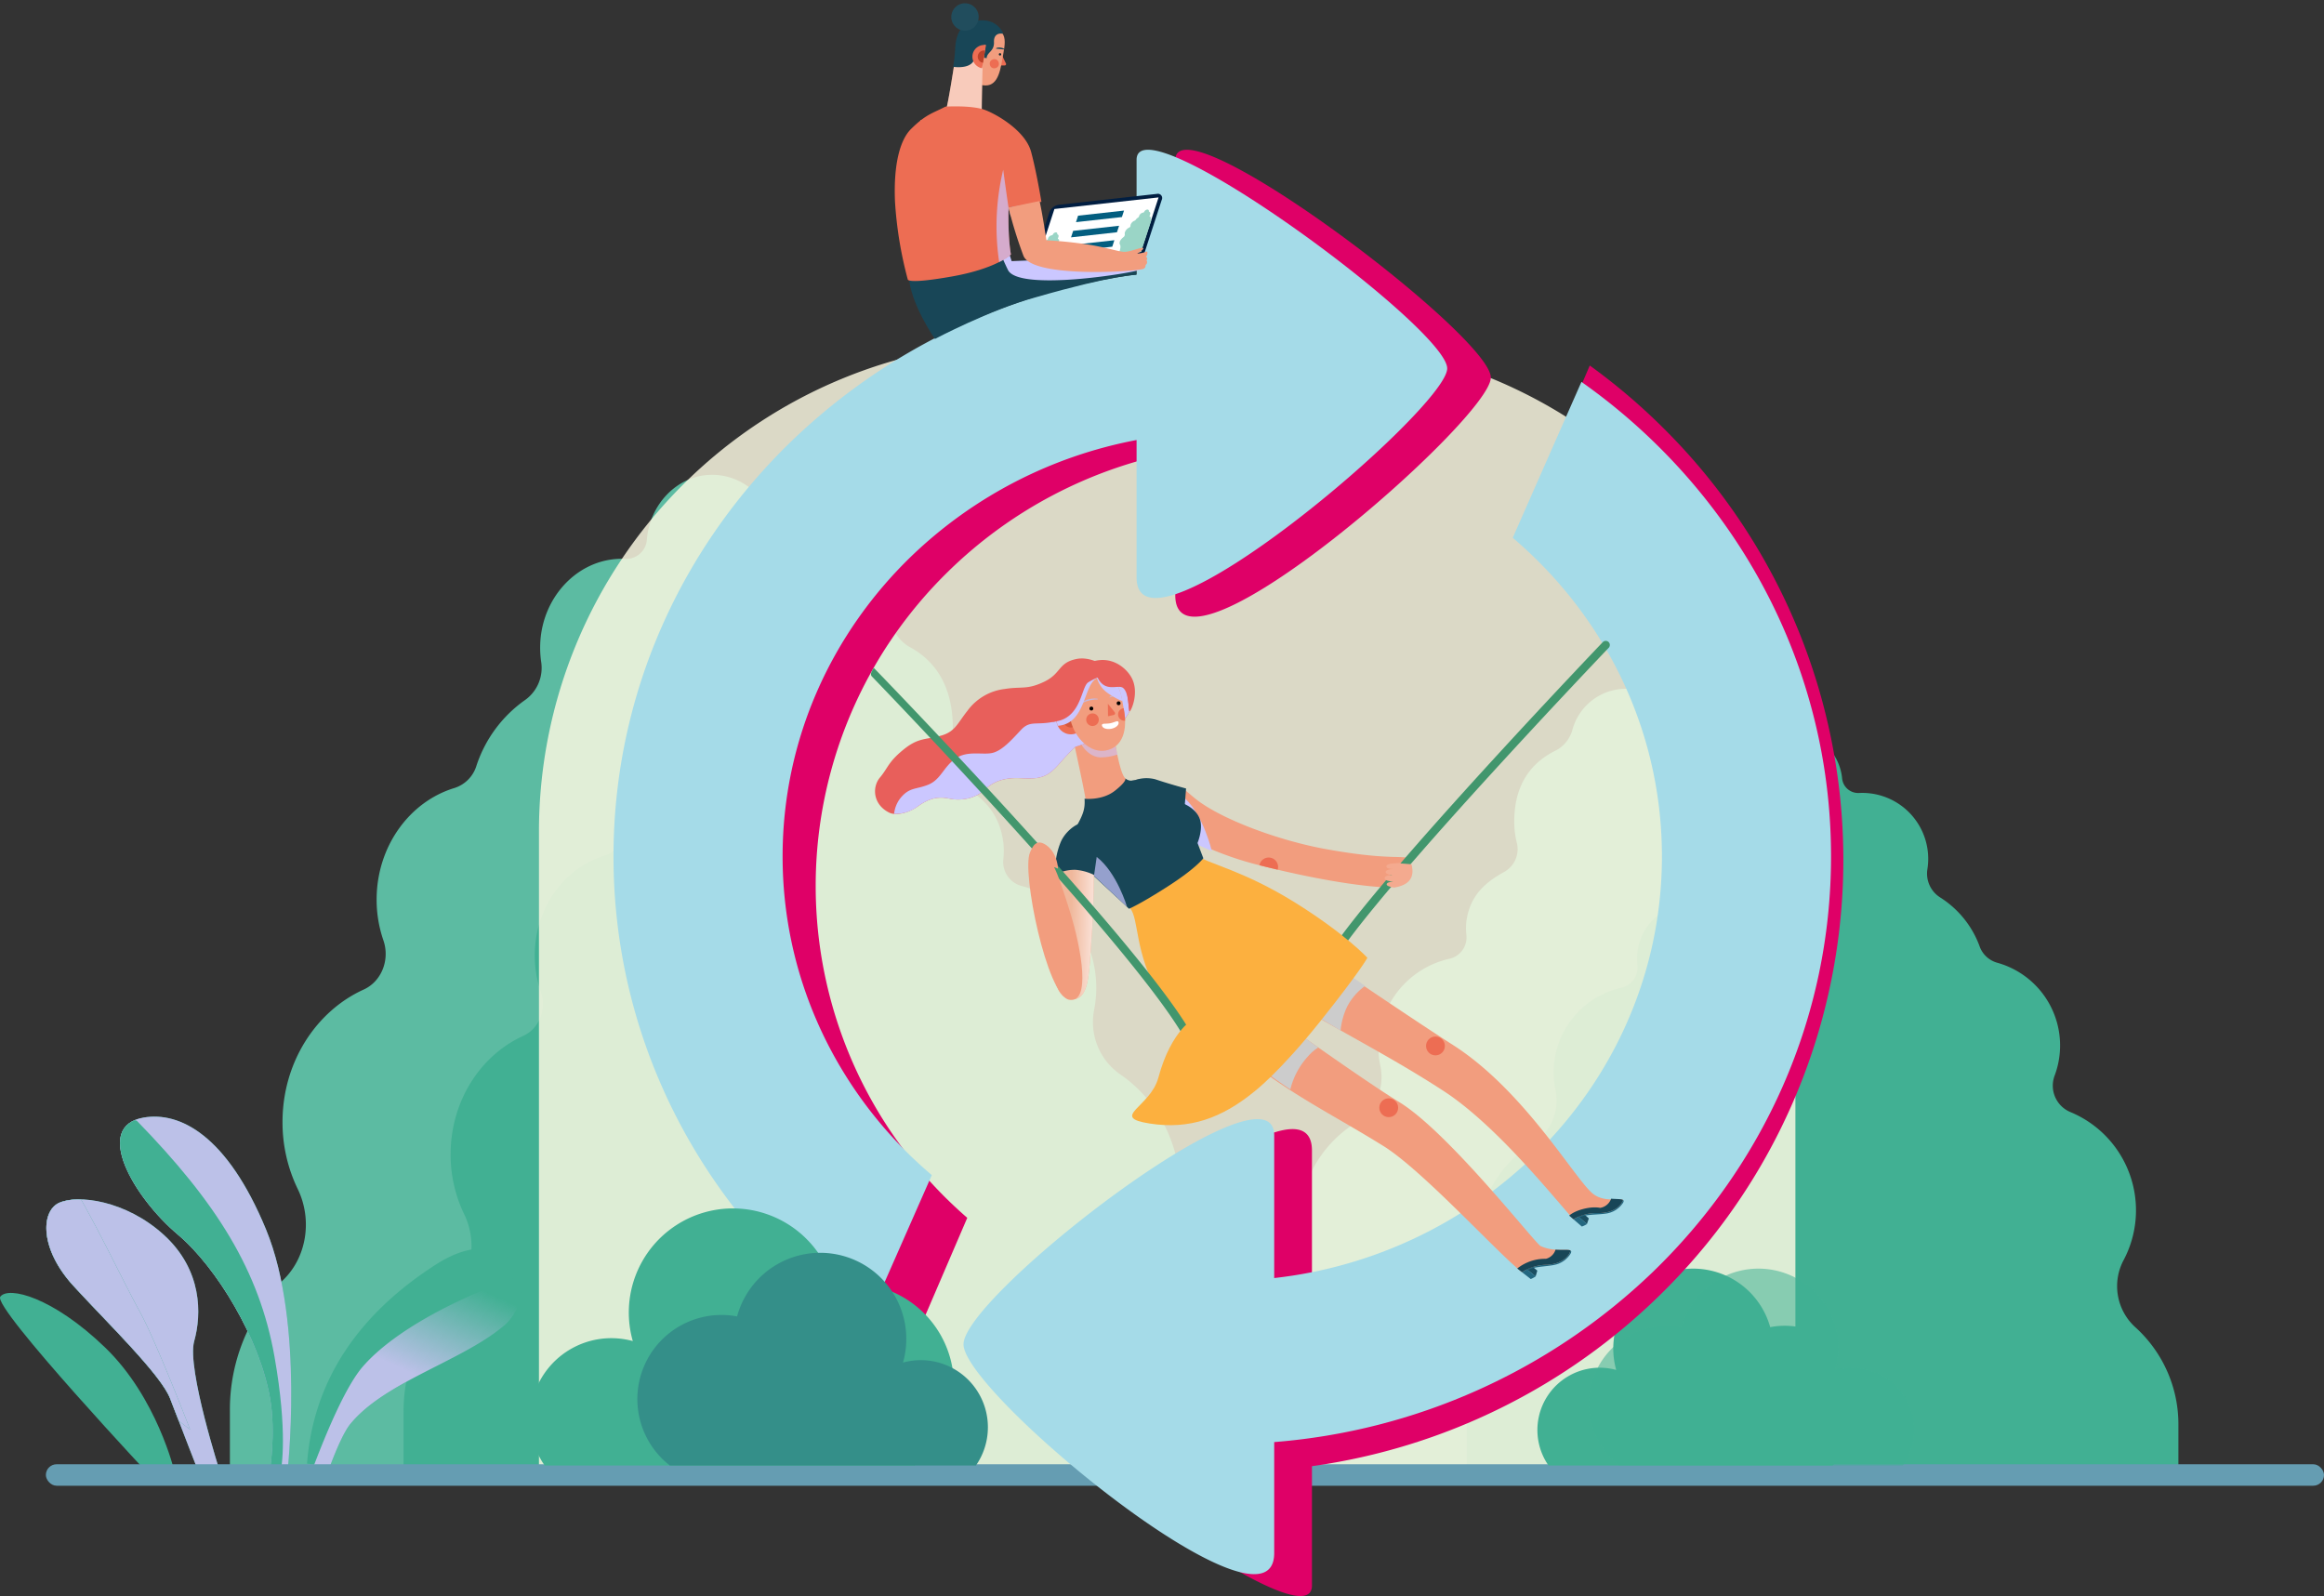 <svg xmlns="http://www.w3.org/2000/svg" xmlns:xlink="http://www.w3.org/1999/xlink" width="814.957" height="559.719" viewBox="0 0 814.957 559.719">
  <rect x="0" y="0" width="814.957" height="559.719" fill="#333333" stroke="none"/>
  <defs>
    <linearGradient id="linear-gradient" x1="-63.974" y1="-0.776" x2="-64.333" y2="-0.935" gradientUnits="objectBoundingBox">
      <stop offset="0" stop-color="#bcc1e8"/>
      <stop offset="1" stop-color="#bcc1e8" stop-opacity="0"/>
    </linearGradient>
    <linearGradient id="linear-gradient-2" x1="-67.312" y1="-0.933" x2="-67.086" y2="-1.255" xlink:href="#linear-gradient"/>
    <linearGradient id="linear-gradient-3" x1="-54.159" y1="0.489" x2="-54.047" y2="0.282" xlink:href="#linear-gradient"/>
    <linearGradient id="linear-gradient-4" x1="0.501" y1="0.524" x2="0.741" y2="0.036" xlink:href="#linear-gradient"/>
    <linearGradient id="linear-gradient-5" x1="-59.867" y1="0.557" x2="-60.167" y2="0.38" xlink:href="#linear-gradient"/>
    <linearGradient id="linear-gradient-6" x1="-72.533" y1="0.492" x2="-72.597" y2="0.104" xlink:href="#linear-gradient"/>
    <linearGradient id="linear-gradient-7" x1="-16.779" y1="11.656" x2="-16.512" y2="11.566" xlink:href="#linear-gradient"/>
    <linearGradient id="linear-gradient-8" x1="0.445" y1="0.51" x2="1.014" y2="0.548" gradientUnits="objectBoundingBox">
      <stop offset="0" stop-color="#f0c3a8"/>
      <stop offset="1" stop-color="#fff"/>
    </linearGradient>
    <clipPath id="clip-path">
      <path id="Trazado_22807" data-name="Trazado 22807" d="M36.37,22.878,0,16.69,11.27,0,47.64,6.188Z" fill="none"/>
    </clipPath>
    <linearGradient id="linear-gradient-9" x1="31.829" y1="-35.126" x2="31.731" y2="-34.242" xlink:href="#linear-gradient-8"/>
  </defs>
  <g id="Grupo_3750" data-name="Grupo 3750" transform="translate(-20195.043 -6370.387)">
    <g id="Grupo_3106" data-name="Grupo 3106" transform="translate(20195.043 6358.206)">
      <g id="Grupo_3102" data-name="Grupo 3102" transform="translate(0 131.994)">
        <g id="Grupo_3053" data-name="Grupo 3053" transform="translate(451.359 121.728)">
          <path id="Trazado_22770" data-name="Trazado 22770" d="M1488.446,996.6a19.475,19.475,0,0,1-1.324,23.631c-5.331,6.1-9.837,12.872-9.837,20.009v17.623h262.07v-17.623a48.222,48.222,0,0,0-15.948-35.884,20.411,20.411,0,0,1-4.193-24.718,39.183,39.183,0,0,0-19.6-54.435,10.514,10.514,0,0,1-5.844-13.438,31.635,31.635,0,0,0-21.12-41.565,9.614,9.614,0,0,1-6.477-5.961,35.843,35.843,0,0,0-14.571-18.1,10.377,10.377,0,0,1-4.685-10.421,24.275,24.275,0,0,0-25.156-28.041,5.96,5.96,0,0,1-6.257-5.384c-.007-.072-.015-.145-.022-.218a19.477,19.477,0,0,0-38.15-2.982,11.6,11.6,0,0,1-6,7.375c-6.074,3.009-14.817,9.7-14.385,25.923a28.188,28.188,0,0,0,.863,6.273,9.146,9.146,0,0,1-4.44,10.329c-7.153,3.924-12.117,8.728-13.26,17.531a22.2,22.2,0,0,0,.043,4.7,7.649,7.649,0,0,1-5.951,8.2A31.879,31.879,0,0,0,1510,917.161a18.729,18.729,0,0,1-8.538,19.7,42.623,42.623,0,0,0-13.014,59.738Z" transform="translate(-1477.285 -784.735)" fill="#63bea6"/>
          <path id="Trazado_22771" data-name="Trazado 22771" d="M1581.1,1008.24a18.546,18.546,0,0,1-1.261,22.5c-5.077,5.806-9.367,12.257-9.367,19.053v16.781h249.55V1049.8a45.917,45.917,0,0,0-15.186-34.17,19.436,19.436,0,0,1-3.993-23.537,37.311,37.311,0,0,0-18.66-51.835,10.012,10.012,0,0,1-5.566-12.8,30.123,30.123,0,0,0-20.111-39.58,9.154,9.154,0,0,1-6.167-5.676,34.132,34.132,0,0,0-13.875-17.237,9.882,9.882,0,0,1-4.462-9.923,23.12,23.12,0,0,0-23.954-26.7,5.675,5.675,0,0,1-5.958-5.126c-.007-.07-.013-.139-.021-.208a18.546,18.546,0,0,0-36.328-2.839,11.041,11.041,0,0,1-5.711,7.022c-5.784,2.866-14.109,9.233-13.7,24.685a26.794,26.794,0,0,0,.821,5.974,8.708,8.708,0,0,1-4.228,9.836c-6.811,3.737-11.539,8.311-12.627,16.695a21.213,21.213,0,0,0,.041,4.475,7.284,7.284,0,0,1-5.666,7.809,30.36,30.36,0,0,0-23.051,35.937,17.834,17.834,0,0,1-8.13,18.758,40.586,40.586,0,0,0-12.392,56.884Z" transform="translate(-1507.477 -791.786)" fill="#41b093"/>
        </g>
        <g id="Grupo_3054" data-name="Grupo 3054" transform="translate(80.616 46.703)">
          <path id="Trazado_22772" data-name="Trazado 22772" d="M1233.5,915.744c0-19.626-9.488-36.839-23.745-46.5a24.97,24.97,0,0,1-10.081-25.314,44.522,44.522,0,0,0,.823-8.551c0-19.538-12.581-35.877-29.408-39.946-4.458-1.078-7.451-5.591-7.026-10.539a31.079,31.079,0,0,0,.05-6.039c-1.35-11.313-7.211-17.486-15.658-22.529a12.177,12.177,0,0,1-5.243-13.274,39.185,39.185,0,0,0,1.019-8.061c.51-20.853-9.814-29.446-16.985-33.312a14.7,14.7,0,0,1-7.082-9.476c-2.784-11.149-12.472-19.2-23.759-18.389-11.039.8-20.1,10.249-21.289,22.22-.009.094-.018.188-.026.281a7.255,7.255,0,0,1-7.388,6.918,26.75,26.75,0,0,0-3.765.071c-14.008,1.253-25.238,13.616-26.215,28.874a34.267,34.267,0,0,0,.276,7.089,13.816,13.816,0,0,1-5.533,13.392,45.533,45.533,0,0,0-17.2,23.261,11.784,11.784,0,0,1-7.648,7.661c-15.751,4.764-27.311,20.482-27.311,39.141a43.657,43.657,0,0,0,2.373,14.272c2.371,6.867-.679,14.447-6.9,17.269-16.72,7.581-28.474,25.529-28.474,46.473a53.637,53.637,0,0,0,5.334,23.478c5.157,10.613,3.234,23.716-4.952,31.764a64.51,64.51,0,0,0-18.831,46.112v22.646H1238.3v-22.646c0-9.171-5.321-17.877-11.616-25.713-6.84-8.514-7.315-20.947-1.564-30.367A57.974,57.974,0,0,0,1233.5,915.744Z" transform="translate(-928.852 -673.752)" fill="#5cbba2"/>
          <path id="Trazado_22773" data-name="Trazado 22773" d="M1291.369,942.457c0-17.55-8.484-32.941-21.233-41.584a22.329,22.329,0,0,1-9.015-22.635,39.777,39.777,0,0,0,.737-7.646c0-17.47-11.25-32.081-26.3-35.72a8.737,8.737,0,0,1-6.284-9.424,27.8,27.8,0,0,0,.045-5.4c-1.207-10.116-6.448-15.637-14-20.146a10.887,10.887,0,0,1-4.688-11.869,35.117,35.117,0,0,0,.91-7.209c.457-18.646-8.775-26.33-15.188-29.787a13.145,13.145,0,0,1-6.332-8.474c-2.489-9.97-11.153-17.172-21.245-16.443-9.872.713-17.975,9.165-19.036,19.869-.009.084-.016.168-.023.251a6.488,6.488,0,0,1-6.607,6.185,23.821,23.821,0,0,0-3.367.064c-12.525,1.12-22.568,12.176-23.442,25.819a30.579,30.579,0,0,0,.247,6.339,12.354,12.354,0,0,1-4.948,11.975,40.72,40.72,0,0,0-15.385,20.8,10.537,10.537,0,0,1-6.838,6.849c-14.085,4.26-24.422,18.315-24.422,35a39.042,39.042,0,0,0,2.122,12.762c2.121,6.14-.607,12.918-6.171,15.442-14.951,6.779-25.462,22.828-25.462,41.556a47.965,47.965,0,0,0,4.77,20.995c4.612,9.49,2.892,21.206-4.428,28.4a57.686,57.686,0,0,0-16.839,41.233v20.25h276.71v-20.25c0-8.2-4.758-15.985-10.387-22.992-6.117-7.614-6.541-18.731-1.4-27.154A51.835,51.835,0,0,0,1291.369,942.457Z" transform="translate(-958.044 -690.703)" fill="#41b093"/>
        </g>
        <path id="Rectángulo_2897" data-name="Rectángulo 2897" d="M171.848,0h96.9A171.848,171.848,0,0,1,440.6,171.848V394.126a0,0,0,0,1,0,0H0a0,0,0,0,1,0,0V171.848A171.848,171.848,0,0,1,171.848,0Z" transform="translate(188.996 0)" fill="#fbf9e2" opacity="0.84"/>
        <g id="Grupo_3065" data-name="Grupo 3065" transform="translate(0 271.789)">
          <g id="Grupo_3057" data-name="Grupo 3057" transform="translate(42.071)">
            <g id="Grupo_3055" data-name="Grupo 3055">
              <path id="Trazado_22774" data-name="Trazado 22774" d="M880.14,1007.04c-17.906,3.07-3.565,27.93,11.99,41.04,13.685,11.534,28.71,36.581,32.34,57.448,2.144,12.328-.19,26.34-.19,26.34l6.191.5s6.247-52.99-7.425-86.09S892.792,1004.87,880.14,1007.04Z" transform="translate(-871.833 -1006.718)" fill="#41b093"/>
              <path id="Trazado_22775" data-name="Trazado 22775" d="M880.14,1007.04c-17.906,3.07-3.565,27.93,11.99,41.04,13.685,11.534,28.71,36.581,32.34,57.448,2.144,12.328-.19,26.34-.19,26.34l6.191.5s6.247-52.99-7.425-86.09S892.792,1004.87,880.14,1007.04Z" transform="translate(-871.833 -1006.718)" fill="url(#linear-gradient)" style="mix-blend-mode: multiply;isolation: isolate"/>
            </g>
            <g id="Grupo_3056" data-name="Grupo 3056" transform="translate(0.004 1.234)">
              <path id="Trazado_22776" data-name="Trazado 22776" d="M892.131,1048.672c-14.505-12.225-27.95-34.666-15.178-40.129l.763.184c28.045,28.772,42.99,52.6,48.324,82.871,4.639,26.33,2.54,38.861,1.956,41.162l-3.714-.3s2.334-14.011.19-26.34C920.841,1085.253,905.816,1060.207,892.131,1048.672Z" transform="translate(-871.838 -1008.543)" fill="#41b093"/>
              <path id="Trazado_22777" data-name="Trazado 22777" d="M892.131,1048.672c-14.505-12.225-27.95-34.666-15.178-40.129l.763.184c28.045,28.772,42.99,52.6,48.324,82.871,4.639,26.33,2.54,38.861,1.956,41.162l-3.714-.3s2.334-14.011.19-26.34C920.841,1085.253,905.816,1060.207,892.131,1048.672Z" transform="translate(-871.838 -1008.543)" fill="url(#linear-gradient-2)" style="mix-blend-mode: multiply;isolation: isolate"/>
            </g>
          </g>
          <g id="Grupo_3060" data-name="Grupo 3060" transform="translate(107.666 46.293)">
            <g id="Grupo_3058" data-name="Grupo 3058">
              <path id="Trazado_22778" data-name="Trazado 22778" d="M968.866,1150.612c2.209-29.436,18.307-52.566,45.137-69.807s38.194,9.672,23.358,21.867-41.35,19.344-53.344,34.063a36.063,36.063,0,0,0-7.3,14.646Z" transform="translate(-968.866 -1075.199)" fill="#41b093"/>
              <path id="Trazado_22779" data-name="Trazado 22779" d="M968.866,1150.612c2.209-29.436,18.307-52.566,45.137-69.807s38.194,9.672,23.358,21.867-41.35,19.344-53.344,34.063a36.063,36.063,0,0,0-7.3,14.646Z" transform="translate(-968.866 -1075.199)" fill="url(#linear-gradient-3)" style="mix-blend-mode: multiply;isolation: isolate"/>
            </g>
            <g id="Grupo_3059" data-name="Grupo 3059" transform="translate(2.361 9.72)">
              <path id="Trazado_22780" data-name="Trazado 22780" d="M1044.456,1089.577c-21.144,7.266-43.824,18.882-54.888,31.631-5.626,6.482-12.054,21.253-17.21,34.827a42.781,42.781,0,0,0,5.169.243c.162,0,.323-.017.484-.023,2.386-6.34,4.959-12.189,7.137-14.862,11.994-14.718,38.509-21.867,53.344-34.062A17.019,17.019,0,0,0,1044.456,1089.577Z" transform="translate(-972.358 -1089.577)" fill="#41b093"/>
              <path id="Trazado_22781" data-name="Trazado 22781" d="M1044.456,1089.577c-21.144,7.266-43.824,18.882-54.888,31.631-5.626,6.482-12.054,21.253-17.21,34.827a42.781,42.781,0,0,0,5.169.243c.162,0,.323-.017.484-.023,2.386-6.34,4.959-12.189,7.137-14.862,11.994-14.718,38.509-21.867,53.344-34.062A17.019,17.019,0,0,0,1044.456,1089.577Z" transform="translate(-972.358 -1089.577)" fill="url(#linear-gradient-4)" style="mix-blend-mode: multiply;isolation: isolate"/>
            </g>
          </g>
          <g id="Grupo_3063" data-name="Grupo 3063" transform="translate(16.261 29.007)">
            <g id="Grupo_3061" data-name="Grupo 3061">
              <path id="Trazado_22782" data-name="Trazado 22782" d="M894.742,1145.88s-11.928-36.951-9.256-46.489,2.824-24.945-10.539-37.209-30.447-14.345-36.861-11.318-6.771,16.15,4.988,29.019,30.822,31.24,34.029,39.718,10.156,26.278,10.156,26.278Z" transform="translate(-833.653 -1049.628)" fill="#41b093"/>
              <path id="Trazado_22783" data-name="Trazado 22783" d="M894.742,1145.88s-11.928-36.951-9.256-46.489,2.824-24.945-10.539-37.209-30.447-14.345-36.861-11.318-6.771,16.15,4.988,29.019,30.822,31.24,34.029,39.718,10.156,26.278,10.156,26.278Z" transform="translate(-833.653 -1049.628)" fill="url(#linear-gradient-5)" style="mix-blend-mode: multiply;isolation: isolate"/>
            </g>
            <g id="Grupo_3062" data-name="Grupo 3062" transform="translate(0 0.08)">
              <path id="Trazado_22784" data-name="Trazado 22784" d="M845.85,1049.755c7.606,13.467,14.844,28.844,20.564,39.3,5.879,10.749,17.638,41.333,17.638,41.333l-3.932-2.979c-1.131-2.868-2.2-5.6-3.017-7.771-3.207-8.479-22.27-26.849-34.029-39.718s-11.4-25.991-4.988-29.02A18.358,18.358,0,0,1,845.85,1049.755Z" transform="translate(-833.653 -1049.747)" fill="#41b093"/>
              <path id="Trazado_22785" data-name="Trazado 22785" d="M845.85,1049.755c7.606,13.467,14.844,28.844,20.564,39.3,5.879,10.749,17.638,41.333,17.638,41.333l-3.932-2.979c-1.131-2.868-2.2-5.6-3.017-7.771-3.207-8.479-22.27-26.849-34.029-39.718s-11.4-25.991-4.988-29.02A18.358,18.358,0,0,1,845.85,1049.755Z" transform="translate(-833.653 -1049.747)" fill="url(#linear-gradient-6)" style="mix-blend-mode: multiply;isolation: isolate"/>
            </g>
          </g>
          <g id="Grupo_3064" data-name="Grupo 3064" transform="translate(0 61.82)">
            <path id="Trazado_22786" data-name="Trazado 22786" d="M870.8,1160.9s-6.059-25.971-24.379-43.627-33.883-21.574-36.72-17.784,54.467,64.884,54.467,64.884Z" transform="translate(-809.598 -1098.167)" fill="#41b093"/>
            <path id="Trazado_22787" data-name="Trazado 22787" d="M870.8,1160.9s-6.059-25.971-24.379-43.627-33.883-21.574-36.72-17.784,54.467,64.884,54.467,64.884Z" transform="translate(-809.598 -1098.167)" fill="url(#linear-gradient-7)" style="mix-blend-mode: multiply;isolation: isolate"/>
          </g>
        </g>
        <rect id="Rectángulo_2900" data-name="Rectángulo 2900" width="798.87" height="7.53" rx="3.765" transform="translate(16.087 393.696)" fill="#659db2"/>
        <path id="Trazado_22891" data-name="Trazado 22891" d="M1710.62,1154.545a27.379,27.379,0,0,0-21.882-48.521,28.024,28.024,0,1,0-54,15.016,21.84,21.84,0,0,0-23.74,33.5Z" transform="translate(-1067.987 -760.415)" fill="#41b093"/>
        <path id="Trazado_22892" data-name="Trazado 22892" d="M1644.4,1154.545a27.378,27.378,0,0,1,21.882-48.521,28.024,28.024,0,1,1,54,15.016,21.841,21.841,0,0,1,23.741,33.5Z" transform="translate(-1076.646 -760.415)" fill="#41b093" opacity="0.55" style="mix-blend-mode: overlay;isolation: isolate"/>
      </g>
      <g id="noun_update_2373675" transform="translate(646.405 571.9) rotate(180)">
        <g id="Grupo_3049" data-name="Grupo 3049" transform="translate(0 0)">
          <path id="Trazado_22757" data-name="Trazado 22757" d="M88.92,431.534A215.371,215.371,0,0,1,63.514,409.99a213.224,213.224,0,0,1,0-303.654,217.134,217.134,0,0,1,122.827-60.8V3.674c0-22.033,110.892,61.621,110.653,76.262-.24,14.7-110.653,111.085-110.653,76.287V106.038A156.657,156.657,0,0,0,106.1,148.5a154.051,154.051,0,0,0,0,219.322c2.365,2.316,4.8,4.583,7.295,6.749Z" fill="#df0067"/>
        </g>
      </g>
      <g id="noun_update_2373675-2" data-name="noun_update_2373675" transform="translate(225.792 64.703)">
        <g id="Grupo_3049-2" data-name="Grupo 3049" transform="translate(0 0)">
          <path id="Trazado_22757-2" data-name="Trazado 22757" d="M88.92,424.915a215.38,215.38,0,0,1-25.406-21.544,213.224,213.224,0,0,1,0-303.654,217.134,217.134,0,0,1,122.827-60.8V-2.945c0-22.033,110.892,61.621,110.653,76.262-.24,14.7-110.653,111.085-110.653,76.287V99.418A156.656,156.656,0,0,0,106.1,141.883a154.051,154.051,0,0,0,0,219.322c2.365,2.316,4.8,4.583,7.295,6.749Z" transform="translate(0 6.619)" fill="#df0067"/>
        </g>
      </g>
      <g id="noun_update_2373675-3" data-name="noun_update_2373675" transform="translate(215.135 64.703)">
        <g id="Grupo_3049-3" data-name="Grupo 3049" transform="translate(0 0)">
          <path id="Trazado_22757-3" data-name="Trazado 22757" d="M87.531,407.643a210.753,210.753,0,0,1-25.009-20.681C23.895,349.663,0,298.139,0,241.211S23.895,132.759,62.522,95.461A215.83,215.83,0,0,1,183.431,37.1V-3.092c0-21.152,109.16,59.155,108.924,73.21-.237,14.108-108.924,106.639-108.924,73.234V95.174a155.49,155.49,0,0,0-78.988,40.765C76.562,162.885,59.3,200.088,59.3,241.211c0,41.1,17.259,78.326,45.14,105.272,2.328,2.223,4.729,4.4,7.181,6.479ZM426.957,241.211c0,56.928-23.895,108.452-62.522,145.75A216.063,216.063,0,0,1,231.69,446.591v38.924c0,33.4-108.949-56.1-108.949-73.21S231.69,310.838,231.69,339.072v49.994a155.882,155.882,0,0,0,90.8-42.582c27.906-26.946,45.164-64.172,45.164-105.272,0-41.124-17.258-78.326-45.164-105.272-2.3-2.224-4.7-4.4-7.156-6.479l24.093-54.68a210.754,210.754,0,0,1,25.009,20.681C403.063,132.759,426.957,184.284,426.957,241.211Z" transform="translate(0 6.619)" fill="#a5dbe8"/>
        </g>
      </g>
      <g id="Grupo_3103" data-name="Grupo 3103" transform="translate(293.269 236.505)">
        <g id="Grupo_3077" data-name="Grupo 3077" transform="translate(106.857 49.554)">
          <g id="Grupo_3076" data-name="Grupo 3076">
            <path id="Trazado_22822" data-name="Trazado 22822" d="M1463.567,934.08c-1.675-.1-3.4-.09-4.274-.078.924-.021,2.727-.077,3.621-.2a1.176,1.176,0,0,0,.931-1.228c-.066-.391-.528-.433-2.079-.52-3.1-.175-10.241.157-26.779-2.852s-36.507-10.444-45.436-17.483c-1.241-.979-3.422-2.891-4.619-3.879-4.911-1.316-17.177-6.243-14.2,2.85,2.811,8.577,20.2,18.815,39.8,23.868s35.568,7.535,44.57,8.026c.993.053,1.923.1,2.8.138C1459.643,939.745,1461.716,936.986,1463.567,934.08Z" transform="translate(-1370.275 -905.321)" fill="#f29d7e"/>
            <path id="Trazado_22823" data-name="Trazado 22823" d="M1425.358,943.632q3.272.832,6.4,1.568a3.3,3.3,0,1,0-6.4-1.568Z" transform="translate(-1383.841 -914.078)" fill="#ed6d53"/>
          </g>
          <path id="Trazado_22824" data-name="Trazado 22824" d="M1389.83,913.539c6.518,6.131,9.327,18.372,9.327,18.372s-8.421-3.634-11.405-5.2S1389.83,913.539,1389.83,913.539Z" transform="translate(-1374.348 -907.345)" fill="#cbc7ff" style="mix-blend-mode: multiply;isolation: isolate"/>
        </g>
        <path id="Trazado_22825" data-name="Trazado 22825" d="M1364.742,913.862a79.41,79.41,0,0,1,10.864-6.177,32.907,32.907,0,0,0-4.245-6.408c-.879-1.178-3.129-1.837-5.012-2.59a8.907,8.907,0,0,0-6.232-.231,2.633,2.633,0,0,1-3.225-.75c-2.537-2.372-4.606-19.584-4.606-19.584l-13.921,4.743s4.29,19.428,4.633,22.393c.349,3.022-1.225,6.75-4.366,11.717,4.776,1.709,8.835,6.137,11.2,10.634C1352.331,920.672,1359.415,917.519,1364.742,913.862Z" transform="translate(-1255.559 -849.068)" fill="#f29d7e"/>
        <path id="Trazado_22826" data-name="Trazado 22826" d="M1348.3,890.462a18.437,18.437,0,0,0,6.187-.993c-1.475-5.6-3.08-10.878-3.08-10.878l-11.82,1.817C1340.787,886.116,1344.306,890.224,1348.3,890.462Z" transform="translate(-1255.859 -849.183)" fill="#cbc7ff" opacity="0.58" style="mix-blend-mode: multiply;isolation: isolate"/>
        <g id="Grupo_3078" data-name="Grupo 3078" transform="translate(13.582 6.594)">
          <path id="Trazado_22827" data-name="Trazado 22827" d="M1251.531,902.41c-5.746-2.819-6.121-8.95-3.287-12.332s2.793-5.269,7.98-9.571,7.525-3.64,12.957-4.986,6.132-4.323,9.707-8.793a18.932,18.932,0,0,1,13.075-7.694c5.976-.975,7.751.366,13.838-2.526s4.845-6.693,11.416-8.011c7.876-1.58,18.642,7.925,19.212,14.2.993,10.944-19.615,16.583-19.615,16.583a75.113,75.113,0,0,0-5.661,5.971c-4.033,4.557-6.386,5.477-13.415,5.073s-10.4,1.815-13.225,4.4-7.678,3.668-11.961,2.743-7.4.139-11.017,2.722S1253.622,903.435,1251.531,902.41Z" transform="translate(-1246.521 -848.323)" fill="#e85f5b"/>
          <path id="Trazado_22828" data-name="Trazado 22828" d="M1336.542,859.052l-24.22,13.909c-7.026,1.688-9.1-.524-12.451,3.073s-6.671,7.309-10.081,8.074-8.712-.954-12.9,1.972-5.119,7.37-9.521,9.152-6.606.779-9.865,4.834a10.844,10.844,0,0,0-2.124,5.415,13.261,13.261,0,0,0,8.337-2.644c3.618-2.582,6.734-3.647,11.017-2.722s9.134-.153,11.961-2.743,6.2-4.81,13.225-4.4,9.381-.516,13.415-5.073a75.14,75.14,0,0,1,5.66-5.971s15.286-4.253,18.954-12.476Z" transform="translate(-1248.704 -850.965)" fill="#cbc7ff" style="mix-blend-mode: multiply;isolation: isolate"/>
          <circle id="Elipse_811" data-name="Elipse 811" cx="5.048" cy="5.048" r="5.048" transform="translate(63.617 16.508)" fill="#ed6d53"/>
          <circle id="Elipse_812" data-name="Elipse 812" cx="2.66" cy="2.66" r="2.66" transform="translate(66.005 18.896)" fill="#bd422a" opacity="0.49"/>
          <path id="Trazado_22829" data-name="Trazado 22829" d="M1355.977,868.448c1.326,6.991-.3,13.192-6.34,14.337-5.137.975-10.7-3.805-12.374-10.721s-.122-13.137,7.01-14.509C1354.517,855.585,1354.651,861.458,1355.977,868.448Z" transform="translate(-1268.718 -850.501)" fill="#f29d7e"/>
          <path id="Trazado_22830" data-name="Trazado 22830" d="M1342.361,868.51a7.408,7.408,0,0,1,2.749-1.3,7.681,7.681,0,0,1,3.039-.157.106.106,0,0,1-.014.211h-.009a13.783,13.783,0,0,0-2.906.4,9.992,9.992,0,0,0-1.4.431,14.183,14.183,0,0,0-1.347.6l0,0a.107.107,0,0,1-.111-.182Z" transform="translate(-1270.115 -852.914)" fill="#c3b9dd" style="mix-blend-mode: multiply;isolation: isolate"/>
          <path id="Trazado_22831" data-name="Trazado 22831" d="M1359.542,864.763a9.909,9.909,0,0,0-1.024.069,7.388,7.388,0,0,0-2.871,1,.107.107,0,0,0,.092.192l0,0a14.514,14.514,0,0,1,1.4-.452,10.041,10.041,0,0,1,1.435-.283c.347-.052.7-.081,1.051-.1A1.565,1.565,0,0,1,1359.542,864.763Z" transform="translate(-1273.384 -852.372)" fill="#c3b9dd" style="mix-blend-mode: multiply;isolation: isolate"/>
          <circle id="Elipse_813" data-name="Elipse 813" cx="0.681" cy="0.681" r="0.681" transform="translate(75.18 16.886)"/>
          <circle id="Elipse_814" data-name="Elipse 814" cx="0.681" cy="0.681" r="0.681" transform="translate(84.729 15.032)"/>
          <path id="Trazado_22832" data-name="Trazado 22832" d="M1361.534,871.481c-.05.006-.1,0-.15.014a2.207,2.207,0,0,0,.666,4.36,23.758,23.758,0,0,0-.424-3.883C1361.594,871.808,1361.564,871.645,1361.534,871.481Z" transform="translate(-1274.366 -854.026)" fill="#ed6d53"/>
          <circle id="Elipse_815" data-name="Elipse 815" cx="2.212" cy="2.212" r="2.212" transform="translate(74.047 19.27)" fill="#ed6d53"/>
          <path id="Trazado_22833" data-name="Trazado 22833" d="M1348.471,861.877c1,.809,4.465,2.9,5.475,3.006-1.034-7.72-6.06-9.683-6.06-9.683l-10.484,4.4-6.7,11.3.559,2.737c10.106-.653,9.017-14.594,13.829-16.668A9.789,9.789,0,0,0,1348.471,861.877Z" transform="translate(-1267.253 -850.016)" fill="#cbc7ff" style="mix-blend-mode: multiply;isolation: isolate"/>
          <path id="Trazado_22834" data-name="Trazado 22834" d="M1354.851,869.4l2.384,2.965a.607.607,0,0,1-.341.973l-2,.445Z" transform="translate(-1273.201 -853.512)" fill="#ed6d53"/>
          <path id="Trazado_22835" data-name="Trazado 22835" d="M1357.922,877.934c.178.936-.984,1.943-2.6,2.248s-3.061-.205-3.238-1.141,1.282-.489,2.892-.794S1357.744,877,1357.922,877.934Z" transform="translate(-1272.517 -855.516)" fill="#fff"/>
          <path id="Trazado_22836" data-name="Trazado 22836" d="M1356.869,855.348c-1.772-3.374-6.869-7.924-13.8-5.741a14.059,14.059,0,0,0-8.14,6.535l-5.832,14.575c10.106-.653,9.92-12.032,12.473-13.812a20.48,20.48,0,0,1,3.333-1.708c2.673,5.474,7.227,2.263,8.941,3.647,2.286,1.847,1.727,8.356,2.266,8.253S1359.578,860.506,1356.869,855.348Z" transform="translate(-1266.858 -848.498)" fill="#e85f5b"/>
        </g>
        <path id="Trazado_22837" data-name="Trazado 22837" d="M1464.088,938.2a1.44,1.44,0,0,1-1.158-2.293c22.937-31.137,91.487-102.915,92.052-103.487a1.439,1.439,0,0,1,2.047,2.022c-.565.571-68.969,72.2-91.782,103.172A1.436,1.436,0,0,1,1464.088,938.2Z" transform="translate(-1286.168 -831.587)" fill="#42966d"/>
        <g id="Grupo_3079" data-name="Grupo 3079" transform="translate(146.184 134.049)">
          <path id="Trazado_22838" data-name="Trazado 22838" d="M1550.812,1130.367l-1.233,1.549,3.241,2.58.577-2.033Z" transform="translate(-1453.761 -1045.241)" fill="#1b4e61"/>
          <path id="Trazado_22839" data-name="Trazado 22839" d="M1533.724,1097.592a4.381,4.381,0,0,1-.942,1.842c-.961,1.207-3.145,2.926-7.283,3.168a16.255,16.255,0,0,0-8.779,2.609c-8.533-6.661-34.778-35.677-48.624-44.273-17-10.553-30.852-17.2-45.645-28.775l10.147-14.739s28.927,20.709,41.041,28.107c17.366,10.606,47.688,49.605,49.61,50.505C1527.788,1098.161,1532.579,1096.931,1533.724,1097.592Z" transform="translate(-1422.452 -1017.425)" fill="#f29d7e"/>
          <path id="Trazado_22840" data-name="Trazado 22840" d="M1435.389,1018.935l-10.147,14.739c3.337,2.611,7.022,5.216,10.923,7.805a26.545,26.545,0,0,1,6.063-11.447,16.681,16.681,0,0,1,3.752-3.265C1439.063,1021.972,1435.389,1018.935,1435.389,1018.935Z" transform="translate(-1423.139 -1017.797)" fill="#ccc" style="mix-blend-mode: multiply;isolation: isolate"/>
          <path id="Trazado_22841" data-name="Trazado 22841" d="M1564.592,1124.818a8.564,8.564,0,0,1-5.675,4.015c-3.069.637-7.2.579-9.322,1.8.7.666,1.5,1.2,2.718,2.238a8.978,8.978,0,0,1-1.723.935s-1.125-.889-3.066-2.4a16.254,16.254,0,0,1,8.778-2.609c4.138-.241,6.322-1.96,7.283-3.168a4.378,4.378,0,0,0,.942-1.842C1564.833,1123.965,1564.878,1124.275,1564.592,1124.818Z" transform="translate(-1453.255 -1043.62)" fill="#236780"/>
          <circle id="Elipse_816" data-name="Elipse 816" cx="3.304" cy="3.304" r="3.304" transform="translate(44.229 26.798)" fill="#ed6d53"/>
          <path id="Trazado_22842" data-name="Trazado 22842" d="M1563.042,1125.535a4.379,4.379,0,0,0,.942-1.842c-.7-.4-2.736-.109-5.245-.29a4.8,4.8,0,0,1-3.349,3.209,15.672,15.672,0,0,0-10.073,3.4l1.663,1.3a16.252,16.252,0,0,1,8.779-2.609C1559.9,1128.462,1562.081,1126.742,1563.042,1125.535Z" transform="translate(-1452.712 -1043.526)" fill="#184657"/>
        </g>
        <g id="Grupo_3080" data-name="Grupo 3080" transform="translate(163.249 112.163)">
          <path id="Trazado_22843" data-name="Trazado 22843" d="M1574.9,1105.919l-1.308,1.487,3.11,2.736.676-2Z" transform="translate(-1476.74 -1017.334)" fill="#1b4e61"/>
          <path id="Trazado_22844" data-name="Trazado 22844" d="M1557.7,1072.72a4.373,4.373,0,0,1-1.032,1.793c-1.02,1.159-3.286,2.769-7.43,2.806a16.254,16.254,0,0,0-8.9,2.175c-7.566-8.39-27.152-33.075-45.687-45.089-17.844-11.567-33.166-19.192-49.562-29.016l8.036-17s31.8,21.591,44.883,29.932c25.357,16.161,43.144,47.672,49.3,52.331C1551.312,1073.673,1556.589,1072,1557.7,1072.72Z" transform="translate(-1445.093 -988.388)" fill="#f29d7e"/>
          <path id="Trazado_22845" data-name="Trazado 22845" d="M1588.838,1101.309a8.563,8.563,0,0,1-5.865,3.73c-3.1.485-7.215.224-9.4,1.344.662.7,1.442,1.268,2.6,2.369a8.993,8.993,0,0,1-1.767.849s-1.08-.943-2.945-2.55a16.251,16.251,0,0,1,8.9-2.175c4.145-.038,6.41-1.647,7.43-2.806a4.378,4.378,0,0,0,1.032-1.793C1589.121,1100.469,1589.15,1100.78,1588.838,1101.309Z" transform="translate(-1476.217 -1015.944)" fill="#236780"/>
          <path id="Trazado_22846" data-name="Trazado 22846" d="M1459.316,1013.615a24.687,24.687,0,0,1,2.333-8.459,20.784,20.784,0,0,1,6.274-7.2c-7.083-4.763-12.237-8.308-12.237-8.308l-8.036,17C1451.639,1009.037,1455.494,1011.345,1459.316,1013.615Z" transform="translate(-1445.723 -988.698)" fill="#ccc" style="mix-blend-mode: multiply;isolation: isolate"/>
          <circle id="Elipse_817" data-name="Elipse 817" cx="3.304" cy="3.304" r="3.304" transform="translate(43.552 27.016)" fill="#ed6d53"/>
          <path id="Trazado_22847" data-name="Trazado 22847" d="M1587.3,1101.926a4.379,4.379,0,0,0,1.032-1.793c-.574-.371-2.15-.287-4.148-.441a4.894,4.894,0,0,1-3.846,3.217c-3.25-.666-8.638.715-10.866,2.724.537.45,1.043.878,1.5,1.274a16.253,16.253,0,0,1,8.9-2.175C1584.017,1104.694,1586.283,1103.085,1587.3,1101.926Z" transform="translate(-1475.726 -1015.8)" fill="#184657"/>
        </g>
        <path id="Trazado_22848" data-name="Trazado 22848" d="M1365.155,958.321c3.246,3.855,1.412,15.314,10.337,30.849,8.632,15.028,33.282,33.453,33.282,33.453s8.745-6.634,23.083-24.593c14.1-17.664,16.533-22.288,16.533-22.288s-7.788-8.456-25.578-19.5-29.833-13.345-35.357-16.787Z" transform="translate(-1262.157 -864.172)" fill="#fcb03f"/>
        <path id="Trazado_22849" data-name="Trazado 22849" d="M1367.475,904.7c2.336.116,17.277,10.881,17.277,10.881l.629-7.944s-5.378-1.416-10.756-3.219A12.2,12.2,0,0,0,1367.475,904.7Z" transform="translate(-1262.728 -855.436)" fill="#184657"/>
        <path id="Trazado_22850" data-name="Trazado 22850" d="M1374.585,911.883s-10.227-7.18-11.313-7.309a15.054,15.054,0,0,0-3.688.348,3.16,3.16,0,0,1-2.116-.817s.79.872-3.665,4.37-10.619,2.777-10.619,2.777c.225,3.369-.423,5.3-2.48,9.094l5.825,18.114,12.246,11.383s3.409-1.315,13.477-7.757,12.585-9.958,12.585-9.958l-2.035-5.35s1.948-4.641.9-8.1C1382.046,913.252,1374.585,911.883,1374.585,911.883Z" transform="translate(-1256.135 -855.467)" fill="#184657"/>
        <path id="Trazado_22851" data-name="Trazado 22851" d="M1330.746,939.294c-.161,6.245-1.748,17.466-1.814,27.906-.084,13.138.512,22.079,6.316,22.956,6.758,1.022,6.563-9.063,7.4-19.96.984-12.859.886-27.071.886-27.071Z" transform="translate(-1253.234 -864.133)" fill="#f29d7e"/>
        <path id="Trazado_22852" data-name="Trazado 22852" d="M1330.746,939.294c-.161,6.245-1.748,17.466-1.814,27.906-.084,13.138.512,22.079,6.316,22.956,6.758,1.022,6.563-9.063,7.4-19.96.984-12.859.886-27.071.886-27.071Z" transform="translate(-1253.234 -864.133)" opacity="0.72" fill="url(#linear-gradient-8)" style="mix-blend-mode: multiply;isolation: isolate"/>
        <path id="Trazado_22853" data-name="Trazado 22853" d="M1344.926,928.514c-1.5-7.767-10.39-2.734-12.748,3.19a26.359,26.359,0,0,0-1.819,11.234,13.916,13.916,0,0,1,7.218-1.708,18.2,18.2,0,0,1,6.872,2.041A35.32,35.32,0,0,0,1344.926,928.514Z" transform="translate(-1253.574 -860.501)" fill="#184657"/>
        <path id="Trazado_22854" data-name="Trazado 22854" d="M1342.443,967.972a1.438,1.438,0,0,1-1.234-.7c-19.976-33.19-107.658-124.063-108.511-124.9-.568-.555-.451-1.263-.023-2.035s-.063-.12.638-1.038c.855.836,90.2,92.983,110.361,126.485a1.44,1.44,0,0,1-1.231,2.181Z" transform="translate(-1220.155 -829.385)" fill="#42966d"/>
        <path id="Trazado_22855" data-name="Trazado 22855" d="M1318.411,937.48c-3,6.9,6.015,50.178,13.688,51.617s4.556-17.265.24-31.174-5.515-15.347-5.515-15.347l1.418.54s-.12-5.335-4.016-8.154C1320.509,932.274,1319.211,935.641,1318.411,937.48Z" transform="translate(-1250.499 -862.82)" fill="#f29d7e"/>
        <path id="Trazado_22856" data-name="Trazado 22856" d="M1483.96,946.636c-.113.665,1.085,1,2.285,1.163-1.228,0-2.516.2-2.649.979-.141.827,1.5,1.173,3.038,1.32-1.154.045-2.276.259-2.319.928-.034.507,1.083.873,2.54,1.135,5.556-.858,7.354-3.694,6.16-8.192-5.862-.561-8.613-.428-8.8.695-.115.672,1,.911,2.18.981C1485.222,945.748,1484.067,946.009,1483.96,946.636Z" transform="translate(-1291.325 -865.206)" fill="#f4aa8f"/>
        <path id="Trazado_22857" data-name="Trazado 22857" d="M1409.018,1041.324c-11.381,9.312-22.731,13.468-36.8,11.23s.342-5.694,3.117-16.067c4.556-17.026,12.95-21.1,12.95-21.1Z" transform="translate(-1262.401 -882.873)" fill="#fcb03f"/>
        <path id="Trazado_22858" data-name="Trazado 22858" d="M1349.338,940.672c7.154,5.555,10.631,17.505,10.631,17.505l-11.59-10.871Z" transform="translate(-1258.025 -864.473)" fill="#cbc7ff" opacity="0.7" style="mix-blend-mode: multiply;isolation: isolate"/>
      </g>
      <g id="Grupo_3104" data-name="Grupo 3104" transform="translate(294.125 25.82) rotate(-16)">
        <g id="Grupo_3071" data-name="Grupo 3071" transform="translate(42.784 77.142)">
          <path id="Trazado_22800" data-name="Trazado 22800" d="M39.079,25.294,0,18.644,11.428,1.721A4.211,4.211,0,0,1,15.275.041L49.488,5.862A1.488,1.488,0,0,1,50.507,8.37Z" transform="translate(0 0)" fill="#011e41"/>
          <path id="Trazado_22801" data-name="Trazado 22801" d="M36.23,22.829,0,16.664,11.253,0l36.23,6.165Z" transform="translate(2.219 1.046)" fill="#fff"/>
          <g id="Grupo_3070" data-name="Grupo 3070" transform="translate(2.167 1.009)">
            <g id="Grupo_3069" data-name="Grupo 3069" transform="translate(0 0)" clip-path="url(#clip-path)">
              <path id="Trazado_22802" data-name="Trazado 22802" d="M12.137,7.185a1.07,1.07,0,0,0,.036-1.365c-.168-.186-.126-.477.115-.727a1.706,1.706,0,0,0,.18-.222.755.755,0,0,0-.27-1.224c-.129-.054-.149-.19-.046-.319a1.046,1.046,0,0,0,.109-.159.507.507,0,0,0-.121-.685c-.1-.094-.073-.25.061-.381A1.524,1.524,0,0,0,12.38,1.9c.39-.548.2-.834.027-.978a.254.254,0,0,1-.068-.291c.106-.311-.074-.579-.466-.621a1.358,1.358,0,0,0-1.109.466l-.006.007a.405.405,0,0,1-.371.141A1.125,1.125,0,0,0,10.26.6a1.693,1.693,0,0,0-1.393.614A1.08,1.08,0,0,0,8.75,1.4a.673.673,0,0,1-.425.323,2.617,2.617,0,0,0-.991.517.7.7,0,0,1-.393.159,2.2,2.2,0,0,0-1.613.88,1.148,1.148,0,0,0-.175.391.653.653,0,0,1-.539.418A2.721,2.721,0,0,0,2.832,5.159a1.306,1.306,0,0,0-.241.651,1.076,1.076,0,0,1-.733.812A3.187,3.187,0,0,0,.4,7.735l-.4.6L10.351,10.1l.4-.6a.848.848,0,0,0,.071-.747c-.077-.264.129-.6.49-.812A2.6,2.6,0,0,0,12.137,7.185Z" transform="translate(-2.474 8.029)" fill="#9ad5c6"/>
              <path id="Trazado_22803" data-name="Trazado 22803" d="M14.386,7.642a1.138,1.138,0,0,0,.039-1.452c-.179-.2-.134-.507.122-.773a1.813,1.813,0,0,0,.192-.236.8.8,0,0,0-.287-1.3c-.138-.058-.159-.2-.05-.339a1.08,1.08,0,0,0,.117-.17.54.54,0,0,0-.129-.728c-.106-.1-.078-.265.066-.4a1.605,1.605,0,0,0,.19-.221c.414-.583.21-.888.028-1.04A.271.271,0,0,1,14.6.667c.113-.33-.079-.615-.5-.661a1.443,1.443,0,0,0-1.179.5L12.919.51a.432.432,0,0,1-.394.15,1.043,1.043,0,0,0-.135-.021,1.8,1.8,0,0,0-1.481.653,1.153,1.153,0,0,0-.125.2.715.715,0,0,1-.451.343,2.786,2.786,0,0,0-1.053.55.74.74,0,0,1-.418.169,2.346,2.346,0,0,0-1.715.936,1.223,1.223,0,0,0-.186.416.694.694,0,0,1-.573.444,2.892,2.892,0,0,0-1.9,1.135,1.383,1.383,0,0,0-.256.693,1.145,1.145,0,0,1-.78.864c-.627.25-2.139,1.047-1.844,2.176C1.913,10.373,0,12.448,0,12.448l9.811,1.7L12.916,10.1a.9.9,0,0,0,.075-.793c-.081-.281.138-.634.522-.864A2.772,2.772,0,0,0,14.386,7.642Z" transform="translate(28.352 9.177)" fill="#9ad5c6"/>
              <path id="Trazado_22804" data-name="Trazado 22804" d="M15.977,4.7,0,1.981,1.337,0,17.314,2.718Z" transform="translate(17.304 4.576)" fill="#035e80"/>
              <path id="Trazado_22805" data-name="Trazado 22805" d="M15.977,4.7,0,1.981,1.338,0,17.314,2.718Z" transform="translate(14.166 9.223)" fill="#035e80"/>
              <path id="Trazado_22806" data-name="Trazado 22806" d="M15.977,4.7,0,1.981,1.338,0,17.314,2.718Z" transform="translate(11.182 13.642)" fill="#035e80"/>
            </g>
          </g>
        </g>
        <path id="Trazado_22808" data-name="Trazado 22808" d="M.568.17C-1.635,9.494,3.281,23.9,3.281,23.9s21.409-4.5,37.738-4.3c28.889-.048,36.372,2.168,36.372,2.168l1.1-3.82s10.32.1-4.852-3.715S36.677,5.086,36.677,5.086L36.508,0Z" transform="translate(0.123 86.549)" fill="#184657"/>
        <path id="Trazado_22809" data-name="Trazado 22809" d="M40.116,14.241C24.944,10.426,3.16,5.086,3.16,5.086L2.99,0,0,.014c.25,2.41.591,5.05,1.055,7.674,1.483,8.389,42,13.181,44.914,12.708a1.279,1.279,0,0,0,1.148-1.191,1.22,1.22,0,0,0,.755-.58A15.374,15.374,0,0,0,40.116,14.241Z" transform="translate(33.64 86.549)" fill="#cbc7ff" style="mix-blend-mode: multiply;isolation: isolate"/>
        <path id="Trazado_22811" data-name="Trazado 22811" d="M.141,0,0,3.193A14.3,14.3,0,0,1,6.188,1.837a27.844,27.844,0,0,1,4.831.254V.226Z" transform="translate(40.784 73.27)" fill="#cbc7ff" opacity="0.7" style="mix-blend-mode: multiply;isolation: isolate"/>
        <g id="Grupo_3074" data-name="Grupo 3074" transform="translate(16.88 0)">
          <path id="Trazado_22812" data-name="Trazado 22812" d="M1.7,0l.533,3.054a.5.5,0,0,1-.627.56L0,3.142Z" transform="translate(34.871 21.383)" fill="#ed6d53"/>
          <path id="Trazado_22813" data-name="Trazado 22813" d="M11.369,13.632C8.861,18.86,6.317,23.37,1.258,20.326-.694,19.152-.3,12.61,1.939,7.263S3.61-1.716,8.953.83C16.627,4.486,13.877,8.4,11.369,13.632Z" transform="translate(25.059 8.769)" fill="#f29d7e"/>
          <g id="Grupo_3072" data-name="Grupo 3072" transform="translate(35.227 18.303)">
            <path id="Trazado_22814" data-name="Trazado 22814" d="M2.556,1.226c-.22-.07-.426-.156-.629-.24l-.6-.253c-.2-.084-.4-.163-.6-.24C.627.456.527.417.425.384L.272.33.193.3.151.29.125.281.1.275.08.266C.074.262.08.271.042.242A.131.131,0,0,1,0,.143a.122.122,0,1,1,.245.01A.12.12,0,0,0,.207.058.138.138,0,0,0,.174.037L.159.03s0,0,0,0l.016,0L.218.016l.09-.01C.368,0,.429,0,.49,0a2.37,2.37,0,0,1,.36.036,3.2,3.2,0,0,1,.682.2A3.878,3.878,0,0,1,2.15.572a2.934,2.934,0,0,1,.539.447.126.126,0,0,1-.131.207Z" transform="translate(0 0)" fill="#184657"/>
          </g>
          <circle id="Elipse_808" data-name="Elipse 808" cx="1.599" cy="1.599" r="1.599" transform="translate(31.561 21.816)" fill="#ed6d53"/>
          <path id="Trazado_22815" data-name="Trazado 22815" d="M15.855,34.321a64.684,64.684,0,0,1,8.869,5.006,26.805,26.805,0,0,0,2.7-5.652c.455-1.108-.027-2.957-.29-4.589a7.251,7.251,0,0,0-2.448-4.452,2.145,2.145,0,0,1-.827-2.568C24.454,19.3,29.916,2.2,29.916,2.2L20.423,0s-6.512,14.154-7.9,16.155c-1.267,1.831-5,1.336-9.787,1.221C3.546,21.43,2.153,26.122,0,29.66,5.9,28.5,11.068,32.129,15.855,34.321Z" transform="translate(0 17.954)" fill="#f29d7e"/>
          <path id="Trazado_22816" data-name="Trazado 22816" d="M12.126,22.755a4.178,4.178,0,0,1,.1-.69C12.818,19.3,18.28,2.2,18.28,2.2L8.787,0S2.275,14.154.891,16.155A2.421,2.421,0,0,1,0,16.919Z" transform="translate(11.636 17.954)" opacity="0.47" fill="url(#linear-gradient-9)" style="mix-blend-mode: multiply;isolation: isolate"/>
          <circle id="Elipse_809" data-name="Elipse 809" cx="0.413" cy="0.413" r="0.413" transform="translate(35.572 20.383)" fill="#0d232b"/>
          <path id="Trazado_22817" data-name="Trazado 22817" d="M0,13.347A53.529,53.529,0,0,0,2.472,7.31C3.5,4.2,5.715.508,9.156.1s6.729.439,8.771,2.436a7.966,7.966,0,0,1,2.093,3.9c.093.409.1.647-.281.478-1.219-.539-2.972-.5-3.592,2.055-.781,3.219-3.365,2.681-4,4.7l-.934-.424s1.254-3.028,1.862-4.126c-1.35-.509-3.295,1.934-5.679,4.269S0,13.347,0,13.347Z" transform="translate(18.986 7.121)" fill="#184657"/>
          <g id="Grupo_3073" data-name="Grupo 3073" transform="translate(26.257 15.927)">
            <path id="Trazado_22818" data-name="Trazado 22818" d="M2.335,7.824A4.114,4.114,0,0,1,5.894.406Z" transform="translate(0 0)" fill="#ed6d53"/>
            <path id="Trazado_22819" data-name="Trazado 22819" d="M1.231,4.123A2.168,2.168,0,1,1,3.106.214Z" transform="translate(1.946 1.946)" fill="#bd422a"/>
          </g>
          <circle id="Elipse_810" data-name="Elipse 810" cx="4.81" cy="4.81" r="4.81" transform="translate(22.98 0)" fill="#214d5d"/>
        </g>
        <path id="Trazado_22820" data-name="Trazado 22820" d="M15.61,4.238C22.245.589,24.594,1.017,29.4,0c0,0,9.268,2.034,13.223,5.086s11.415,11.076,11.3,18.422-1.356,17.856-1.356,17.856L40.925,40.121S37.874,49.615,37.2,56.17c0,0-6.1,3.39-22.151,1.7S.013,54.587.013,54.587A137.318,137.318,0,0,1,3.234,27.124C6.4,14.014,11.088,6.724,15.61,4.238Z" transform="translate(0 33.149)" fill="#ed6d53"/>
        <path id="Trazado_22821" data-name="Trazado 22821" d="M0,30.74H0a17.461,17.461,0,0,0,4.69-1.414c.678-6.555,3.73-16.049,3.73-16.049C9.211,7.29,10.285,0,10.285,0A85.157,85.157,0,0,0,0,30.74Z" transform="translate(32.505 59.991)" fill="#cbc7ff" opacity="0.7" style="mix-blend-mode: multiply;isolation: isolate"/>
        <path id="Trazado_22810" data-name="Trazado 22810" d="M11.189.791c-.113,3.616-1.469,13.9-1.469,13.9a150.659,150.659,0,0,1,13.986,5.623c6.187,2.967,9.069,5.086,11.019,5.764s6.611,0,6.866.594-2.543,1.271-2.543,1.271a11.142,11.142,0,0,0,3.221.254c.678-.254.254,1.271-.594,1.611,0,0,.678.932-.169,1.271a1.137,1.137,0,0,1-.762,1.526,1.226,1.226,0,0,1-1.1,1.1c-2.627.255-38.4-7.544-39.16-16.02A147.522,147.522,0,0,1,.114,0Z" transform="translate(40.811 73.27)" fill="#f29d7e"/>
      </g>
      <path id="Trazado_22938" data-name="Trazado 22938" d="M1219.435,1154.1a35.653,35.653,0,0,0-28.5-63.185,36.494,36.494,0,1,0-70.318,19.554,28.441,28.441,0,0,0-30.915,43.631Z" transform="translate(-898.709 -627.975)" fill="#41b093"/>
      <path id="Trazado_22939" data-name="Trazado 22939" d="M1147.622,1159.9a29.5,29.5,0,0,1,23.576-52.277,30.194,30.194,0,1,1,58.179,16.178,23.531,23.531,0,0,1,25.578,36.1Z" transform="translate(-912.726 -633.775)" fill="#348f89"/>
    </g>
  </g>
</svg>
